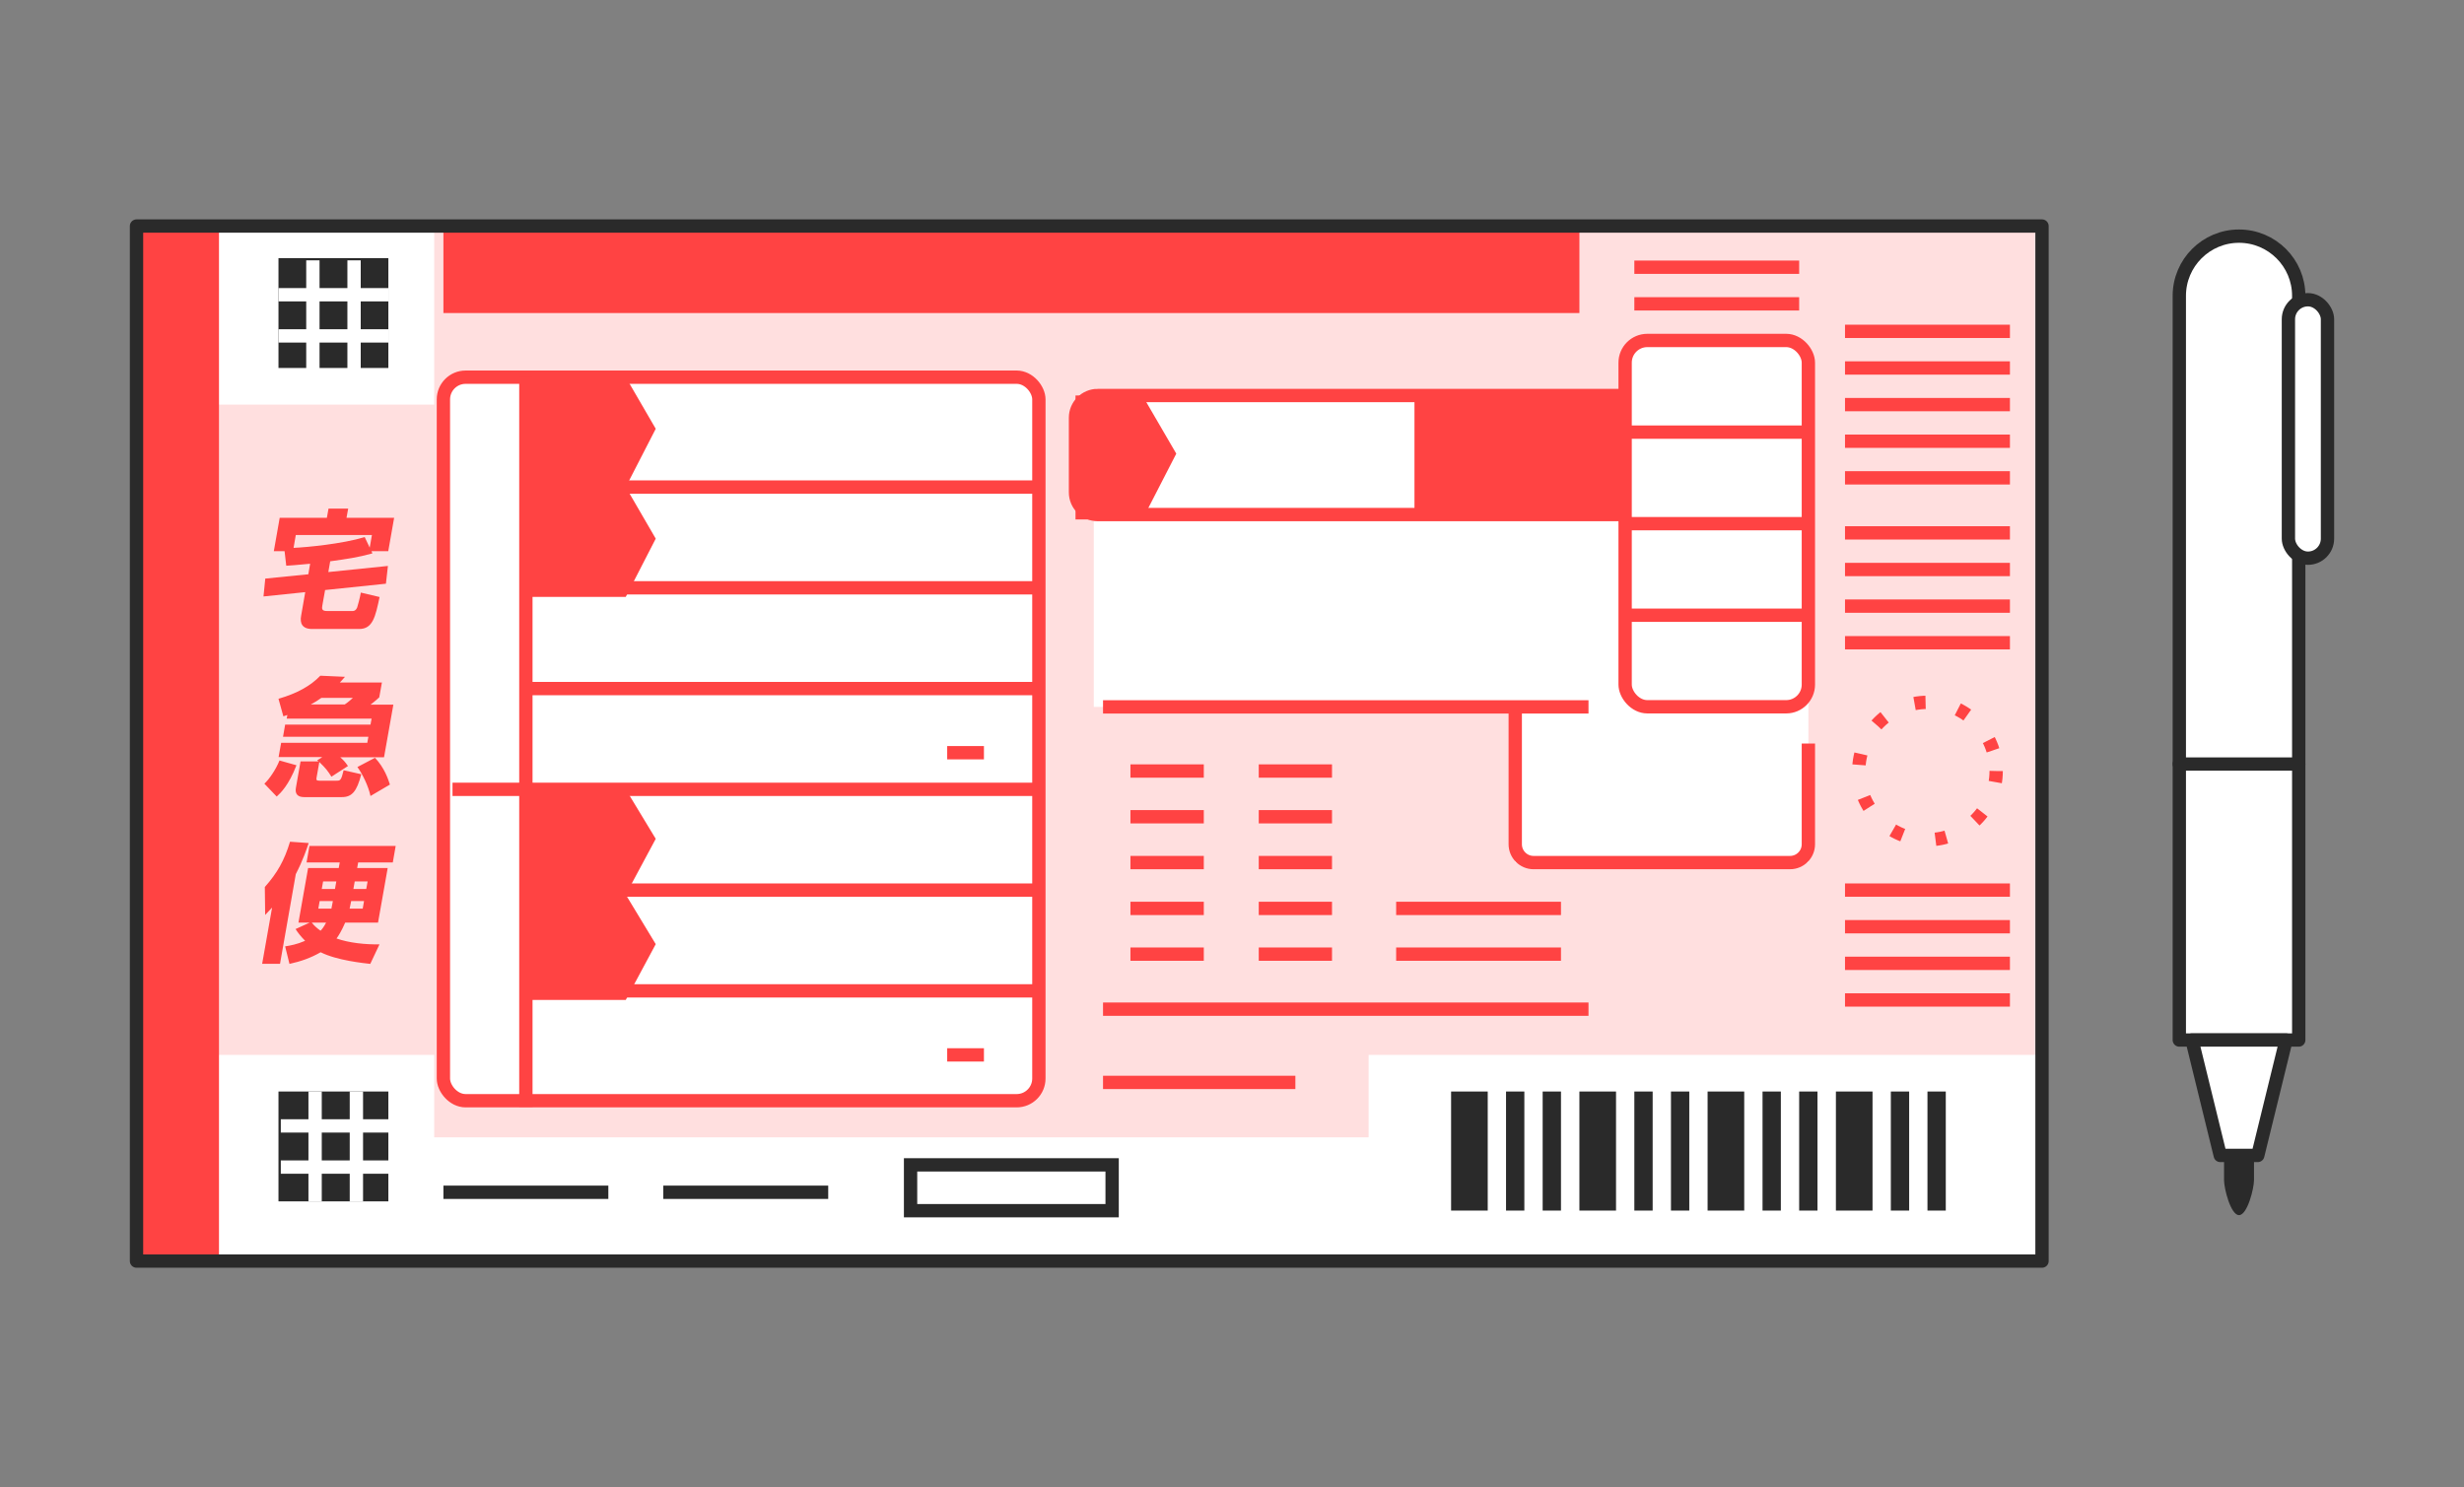 <?xml version="1.0" encoding="UTF-8"?><svg id="a" xmlns="http://www.w3.org/2000/svg" viewBox="0 0 222 134"><rect x="0" y="0" width="222" height="134" fill="#808080" stroke="none"/><defs><style>.b,.c,.d{fill:#fff;}.b,.c,.e,.f,.g,.h,.i{stroke-width:1.2px;}.b,.e,.f,.g,.h{stroke-miterlimit:10;}.b,.e,.g{stroke:#ff4343;}.c{stroke-linecap:round;}.c,.f,.i{stroke:#2a2a2a;}.c,.i{stroke-linejoin:round;}.j{fill:#ffdfdf;}.k{fill:#ff4343;}.l{fill:#2a2a2a;}.e{stroke-dasharray:0 0 1 3;}.e,.f,.g,.h,.i{fill:none;}.h{stroke:#fff;}.i{stroke-linecap:square;}</style></defs><g><rect class="j" x="12.3" y="20.37" width="171.68" height="93.27"/><rect class="d" x="12.3" y="102.49" width="171.68" height="11.14"/><rect class="d" x="12.3" y="95.06" width="26.82" height="18.57"/><rect class="d" x="12.3" y="20.37" width="26.82" height="16.09"/><rect class="d" x="123.31" y="95.06" width="60.66" height="18.57"/><g><rect class="d" x="98.55" y="45.54" width="55.3" height="18.16"/><rect class="d" x="136.52" y="59.57" width="26.41" height="18.16"/><rect class="k" x="39.95" y="20.37" width="102.35" height="7.84"/><rect class="k" x="12.3" y="20.37" width="7.43" height="93.27"/><g><path class="k" d="M27.95,50.8c-1.31,.13-1.74,.15-2.16,.18l-.15-1.31h-.97l.53-3.01h4.25l.15-.83h1.77l-.15,.83h4.29l-.53,3.01h-1.51l.08,.2c-1.39,.38-2.3,.5-3.8,.71l-.17,.97,5.37-.55-.18,1.6-5.48,.57-.25,1.4c-.05,.28-.05,.49,.4,.49h2.36c.12,0,.29-.08,.38-.32,.04-.09,.26-.92,.33-1.34l1.69,.4c-.38,1.78-.61,2.88-1.84,2.88h-4.24c-.92,0-1.11-.54-.99-1.19l.37-2.13-3.76,.39,.16-1.61,3.88-.39,.16-.94Zm5.36-1.46l.2-1.13h-6.86l-.2,1.16c1.19-.05,4.41-.36,6.41-.97l.45,.95Z"/><path class="k" d="M26.71,68.96c-.7,1.82-1.44,2.51-1.78,2.82l-1.11-1.16c.43-.39,1.04-1.28,1.36-2.09l1.53,.43Zm2.3-.74h-3.91l.23-1.28h7.76l.1-.55h-7.69l.19-1.09h7.69l.1-.54h-7.65l.06-.33c-.08,.03-.14,.05-.36,.12l-.44-1.58c1.68-.49,2.89-1.16,3.77-2.08l2.22,.1c-.25,.29-.33,.38-.46,.51h3.79l-.24,1.34c-.41,.38-.65,.55-.79,.66h2.06l-.84,4.74h-3.94c.26,.24,.43,.4,.69,.79l-1.49,.96c-.31-.5-.53-.79-1.09-1.32l-.25,1.41c-.04,.21,.01,.27,.25,.27h1.56c.32,0,.41-.01,.63-.94l1.59,.36c-.4,1.55-.84,2.06-1.75,2.06h-3.4c-.57,0-.84-.28-.74-.84l.42-2.38h1.61l-.11-.1,.41-.25Zm2.05-4.74c.35-.23,.63-.5,.73-.59h-2.84c-.42,.3-.47,.32-.95,.59h3.06Zm2.72,4.8c.87,.92,1.2,1.95,1.35,2.42l-1.75,1.03c-.18-.88-.74-2.02-1.18-2.61l1.58-.83Z"/><path class="k" d="M24.5,81.8c-.21,.23-.34,.37-.61,.65l-.03-2.52c1.12-1.26,1.76-2.39,2.27-4.08l1.68,.12c-.19,.58-.53,1.58-1.16,2.8l-1.42,8.08h-1.61l.89-5.04Zm3.38,1.34h-.99l.87-4.92h2.76l.09-.5h-2.99l.26-1.49h7.77l-.26,1.49h-3.12l-.09,.5h2.75l-.87,4.92h-2.96c-.32,.74-.6,1.19-.78,1.43,1.13,.4,2.58,.55,3.87,.53l-.83,1.76c-.59-.07-3.01-.31-4.47-1.05-.91,.52-1.77,.82-2.81,1.05l-.39-1.58c.44-.07,1.04-.17,1.8-.5-.41-.42-.66-.74-.86-1.06l1.27-.58Zm.21,0c.19,.25,.46,.5,.79,.73,.09-.09,.29-.31,.5-.73h-1.28Zm1.77-1.26c.02-.1,.09-.45,.13-.68h-1.19l-.12,.68h1.18Zm.44-2.45h-1.19l-.12,.68h1.19l.12-.68Zm2.38,2.45l.12-.68h-1.16c-.06,.32-.09,.44-.14,.68h1.18Zm-.84-1.77h1.16l.12-.68h-1.16l-.12,.68Z"/></g><rect class="b" x="39.95" y="33.99" width="53.65" height="65.2" rx="2" ry="2"/><rect class="l" x="25.09" y="23.26" width="9.9" height="9.9"/><rect class="l" x="25.09" y="98.36" width="9.9" height="9.9"/><line class="f" x1="54.81" y1="107.44" x2="39.95" y2="107.44"/><line class="f" x1="74.62" y1="107.44" x2="59.76" y2="107.44"/><g><line class="g" x1="162.1" y1="24.08" x2="147.25" y2="24.08"/><line class="g" x1="162.1" y1="27.38" x2="147.25" y2="27.38"/></g><rect class="f" x="82.04" y="104.97" width="18.16" height="4.13"/><g><rect class="l" x="130.74" y="98.36" width="3.3" height="10.73"/><rect class="l" x="135.69" y="98.36" width="1.65" height="10.73"/><rect class="l" x="138.99" y="98.36" width="1.65" height="10.73"/><rect class="l" x="142.3" y="98.36" width="3.3" height="10.73"/><rect class="l" x="147.25" y="98.36" width="1.65" height="10.73"/><rect class="l" x="150.55" y="98.36" width="1.65" height="10.73"/><rect class="l" x="153.85" y="98.36" width="3.3" height="10.73"/><rect class="l" x="158.8" y="98.36" width="1.65" height="10.73"/><rect class="l" x="162.1" y="98.36" width="1.65" height="10.73"/><rect class="l" x="165.41" y="98.36" width="3.3" height="10.73"/><rect class="l" x="170.36" y="98.36" width="1.65" height="10.73"/><rect class="l" x="173.66" y="98.36" width="1.65" height="10.73"/></g><path class="b" d="M98.9,35.64h46.7v10.73h-46.7c-1.1,0-2-.9-2-2v-6.73c0-1.1,.9-2,2-2Z"/><rect class="k" x="127.44" y="35.64" width="18.16" height="10.73"/><rect class="b" x="146.42" y="30.68" width="16.51" height="33.01" rx="2" ry="2"/><line class="g" x1="47.38" y1="43.89" x2="93.32" y2="43.89"/><line class="g" x1="47.38" y1="52.97" x2="93.32" y2="52.97"/><line class="g" x1="47.38" y1="62.05" x2="93.32" y2="62.05"/><line class="g" x1="40.77" y1="71.13" x2="93.16" y2="71.13"/><line class="g" x1="47.38" y1="80.21" x2="93.32" y2="80.21"/><line class="g" x1="47.38" y1="89.29" x2="93.32" y2="89.29"/><polygon class="k" points="56.38 43.89 47.38 43.89 47.38 33.99 56.38 33.99 59.08 38.64 56.38 43.89"/><polygon class="k" points="102.93 46.81 96.9 46.81 96.9 35.64 102.93 35.64 105.98 40.88 102.93 46.81"/><polygon class="k" points="56.38 53.79 47.38 53.79 47.38 43.89 56.38 43.89 59.08 48.54 56.38 53.79"/><polygon class="k" points="56.38 80.62 47.38 80.62 47.38 71.13 56.38 71.13 59.08 75.59 56.38 80.62"/><polygon class="k" points="56.38 90.11 47.38 90.11 47.38 80.62 56.38 80.62 59.08 85.08 56.38 90.11"/><line class="g" x1="146.42" y1="38.94" x2="162.93" y2="38.94"/><line class="g" x1="146.42" y1="47.19" x2="162.93" y2="47.19"/><line class="g" x1="146.42" y1="55.44" x2="162.93" y2="55.44"/><line class="g" x1="99.38" y1="63.7" x2="143.12" y2="63.7"/><line class="g" x1="99.38" y1="90.94" x2="143.12" y2="90.94"/><line class="g" x1="99.38" y1="97.54" x2="116.71" y2="97.54"/><line class="g" x1="85.34" y1="95.06" x2="88.65" y2="95.06"/><line class="g" x1="85.34" y1="67.83" x2="88.65" y2="67.83"/><path class="g" d="M136.52,63.8v12.28c0,.91,.74,1.65,1.65,1.65h23.11c.91,0,1.65-.74,1.65-1.65v-9.08"/><line class="g" x1="101.85" y1="69.48" x2="108.46" y2="69.48"/><line class="g" x1="113.41" y1="69.48" x2="120.01" y2="69.48"/><line class="g" x1="101.85" y1="73.6" x2="108.46" y2="73.6"/><line class="g" x1="113.41" y1="73.6" x2="120.01" y2="73.6"/><line class="g" x1="101.85" y1="77.73" x2="108.46" y2="77.73"/><line class="g" x1="113.41" y1="77.73" x2="120.01" y2="77.73"/><line class="g" x1="101.85" y1="81.86" x2="108.46" y2="81.86"/><line class="g" x1="113.41" y1="81.86" x2="120.01" y2="81.86"/><line class="g" x1="101.85" y1="85.98" x2="108.46" y2="85.98"/><line class="g" x1="113.41" y1="85.98" x2="120.01" y2="85.98"/><line class="g" x1="125.79" y1="85.98" x2="140.64" y2="85.98"/><line class="g" x1="125.79" y1="81.86" x2="140.64" y2="81.86"/><g><line class="g" x1="166.23" y1="29.86" x2="181.09" y2="29.86"/><line class="g" x1="166.23" y1="33.16" x2="181.09" y2="33.16"/><line class="g" x1="166.23" y1="36.46" x2="181.09" y2="36.46"/><line class="g" x1="166.23" y1="39.76" x2="181.09" y2="39.76"/><line class="g" x1="166.23" y1="43.06" x2="181.09" y2="43.06"/><line class="g" x1="166.23" y1="48.02" x2="181.09" y2="48.02"/><line class="g" x1="166.23" y1="51.32" x2="181.09" y2="51.32"/><line class="g" x1="166.23" y1="54.62" x2="181.09" y2="54.62"/><line class="g" x1="166.23" y1="57.92" x2="181.09" y2="57.92"/><line class="g" x1="166.23" y1="80.21" x2="181.09" y2="80.21"/><line class="g" x1="166.23" y1="83.51" x2="181.09" y2="83.51"/><line class="g" x1="166.23" y1="86.81" x2="181.09" y2="86.81"/><line class="g" x1="166.23" y1="90.11" x2="181.09" y2="90.11"/></g><circle class="e" cx="173.66" cy="69.48" r="6.19"/><line class="g" x1="47.38" y1="33.99" x2="47.38" y2="99.74"/><line class="h" x1="28.39" y1="108.27" x2="28.39" y2="98.36"/><line class="h" x1="32.11" y1="108.27" x2="32.11" y2="98.36"/><line class="h" x1="25.3" y1="101.46" x2="35.2" y2="101.46"/><line class="h" x1="25.3" y1="105.17" x2="35.2" y2="105.17"/><line class="h" x1="25.09" y1="26.56" x2="35" y2="26.56"/><line class="h" x1="25.09" y1="30.27" x2="35" y2="30.27"/><line class="h" x1="31.9" y1="23.46" x2="31.9" y2="33.37"/><line class="h" x1="28.19" y1="23.46" x2="28.19" y2="33.37"/></g><rect class="i" x="12.3" y="20.37" width="171.68" height="93.27"/></g><g><path class="c" d="M165.51,52.12h67.06c2.97,0,5.38,2.41,5.38,5.38h0c0,2.97-2.41,5.38-5.38,5.38h-67.06v-10.76h0Z" transform="translate(144.23 259.23) rotate(-90)"/><rect class="c" x="206.18" y="27.01" width="3.52" height="23.29" rx="1.76" ry="1.76"/><polygon class="c" points="197.49 93.72 200.04 104.12 203.42 104.12 205.97 93.72 197.49 93.72"/><path class="l" d="M203.08,103.65v2.7c0,.75-.6,3.15-1.35,3.15h0c-.75,0-1.35-2.4-1.35-3.15v-2.7h2.7Z"/><line class="c" x1="207.11" y1="68.85" x2="196.35" y2="68.85"/></g></svg>
